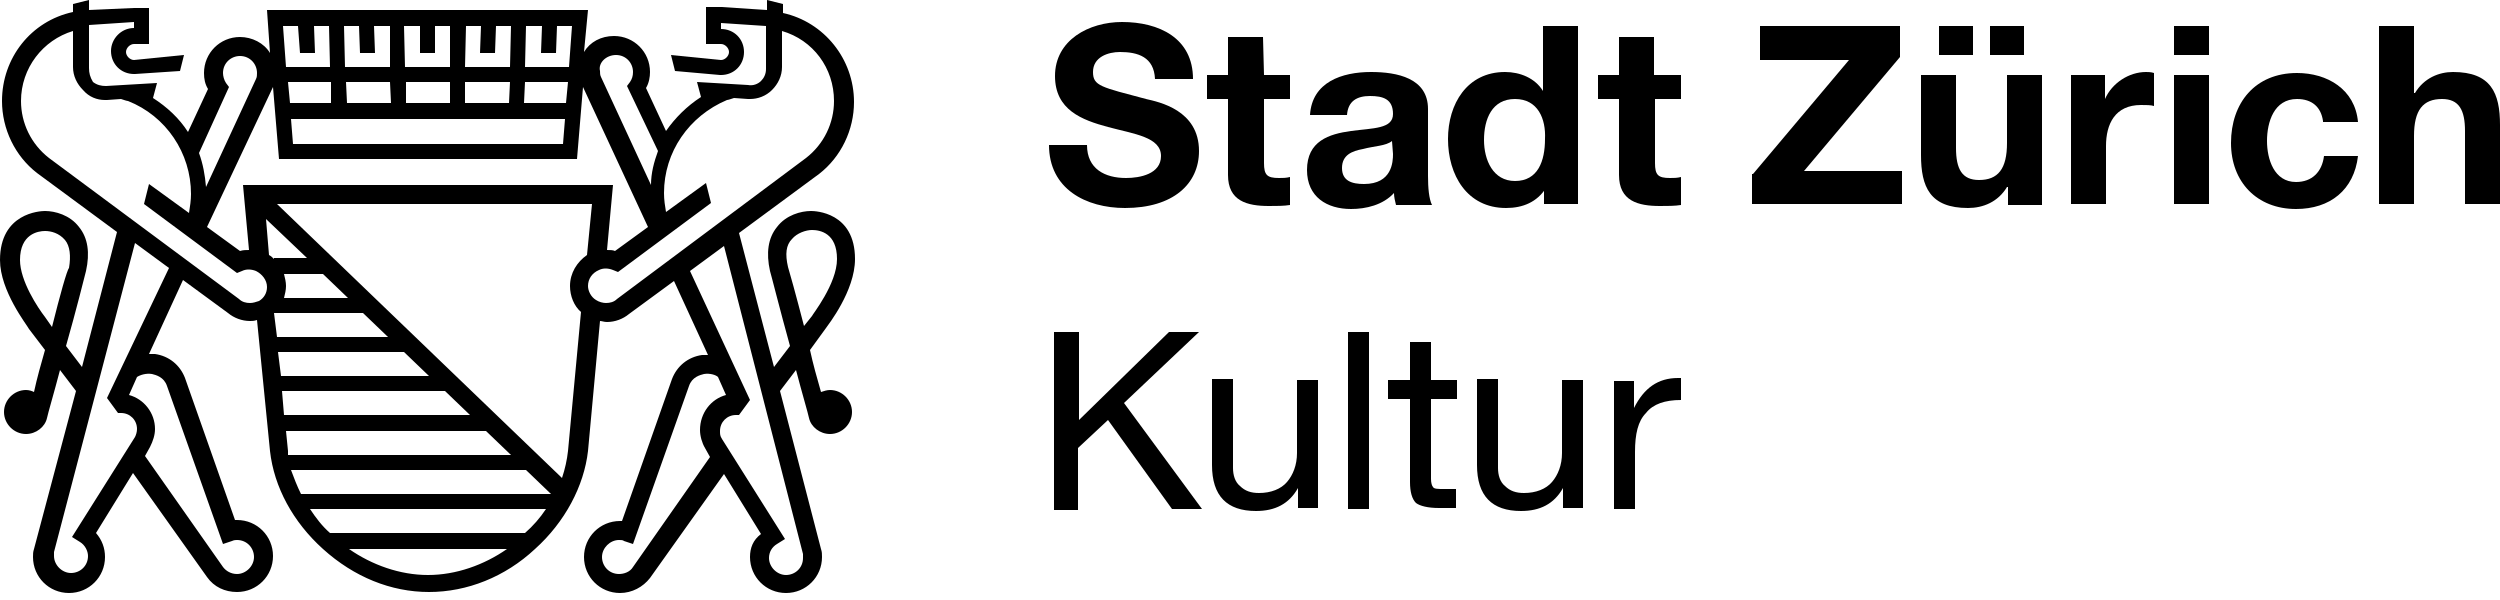 <?xml version="1.0" encoding="UTF-8" standalone="no"?>
<!DOCTYPE svg PUBLIC "-//W3C//DTD SVG 1.1//EN" "http://www.w3.org/Graphics/SVG/1.1/DTD/svg11.dtd">
<svg width="100%" height="100%" viewBox="0 0 250 60" version="1.1" xmlns="http://www.w3.org/2000/svg" xmlns:xlink="http://www.w3.org/1999/xlink" xml:space="preserve" xmlns:serif="http://www.serif.com/" style="fill-rule:evenodd;clip-rule:evenodd;stroke-linejoin:round;stroke-miterlimit:2;">
    <path d="M107.9,33.2L107.9,42L116.9,33.2L119.9,33.2L112.4,40.3L120.2,50.9L117.2,50.9L110.8,42L107.8,44.8L107.8,51L105.4,51L105.4,33.2L107.9,33.2Z" style="fill-rule:nonzero;"/>
    <path d="M123.3,37.9L123.3,46.8C123.3,47.5 123.5,48.2 124,48.6C124.5,49.1 125.1,49.3 125.9,49.3C127.1,49.3 128.1,48.9 128.7,48.2C129.3,47.5 129.7,46.5 129.7,45.3L129.7,38L131.8,38L131.8,50.8L129.8,50.8L129.8,48.8C128.9,50.4 127.5,51.1 125.6,51.1C122.7,51.1 121.2,49.6 121.2,46.5L121.2,37.9L123.3,37.9Z" style="fill-rule:nonzero;"/>
    <rect x="134.8" y="33.2" width="2.1" height="17.7" style="fill-rule:nonzero;"/>
    <path d="M143.1,34.2L143.1,38L145.7,38L145.7,39.9L143.1,39.9L143.1,47.9C143.1,48.3 143.2,48.6 143.3,48.7C143.4,48.9 143.8,48.9 144.4,48.9L145.6,48.9L145.6,50.8L143.9,50.8C142.8,50.8 142,50.6 141.6,50.3C141.2,49.9 141,49.2 141,48.2L141,39.9L138.8,39.9L138.8,38L141,38L141,34.2L143.1,34.2Z" style="fill-rule:nonzero;"/>
    <path d="M149.8,38.1L149.8,46.8C149.8,47.5 150,48.2 150.5,48.6C151,49.1 151.6,49.3 152.4,49.3C153.6,49.3 154.6,48.9 155.2,48.2C155.8,47.5 156.2,46.5 156.2,45.3L156.2,38L158.3,38L158.3,50.8L156.3,50.8L156.3,48.8C155.4,50.4 154,51.1 152.1,51.1C149.2,51.1 147.7,49.6 147.7,46.5L147.7,37.9L149.8,37.9L149.8,38.1L149.8,38.1Z" style="fill-rule:nonzero;"/>
    <path d="M168.1,37.8L168.1,40C166.5,40 165.3,40.4 164.6,41.3C163.8,42.1 163.5,43.4 163.5,45.2L163.5,50.9L161.4,50.9L161.4,38.1L163.4,38.1L163.4,40.8C164.4,38.8 165.8,37.8 167.8,37.8L168.1,37.8Z" style="fill-rule:nonzero;"/>
    <path d="M108.7,14.5C108.7,16.9 110.5,17.8 112.6,17.8C114,17.8 116.1,17.4 116.1,15.6C116.1,13.7 113.4,13.4 110.8,12.7C108.2,12 105.5,11 105.5,7.6C105.5,4 108.9,2.2 112.2,2.2C115.9,2.2 119.3,3.8 119.3,7.9L115.5,7.9C115.4,5.7 113.8,5.2 112,5.2C110.8,5.2 109.3,5.7 109.3,7.2C109.3,8.6 110.1,8.7 114.6,9.9C115.9,10.2 119.9,11 119.9,15.1C119.9,18.4 117.3,20.8 112.5,20.8C108.6,20.8 104.9,18.9 104.9,14.5C104.9,14.5 108.7,14.5 108.7,14.5Z" style="fill-rule:nonzero;"/>
    <path d="M126.4,7.5L129,7.5L129,9.9L126.4,9.9L126.4,16.3C126.4,17.5 126.7,17.8 127.9,17.8C128.3,17.8 128.6,17.8 129,17.7L129,20.5C128.4,20.6 127.6,20.6 126.9,20.6C124.7,20.6 122.8,20.1 122.8,17.5L122.8,9.9L120.7,9.9L120.7,7.5L122.8,7.5L122.8,3.7L126.3,3.7L126.4,7.5Z" style="fill-rule:nonzero;"/>
    <path d="M131,11.5C131.2,8.2 134.2,7.2 137.1,7.2C139.7,7.2 142.8,7.8 142.8,10.9L142.8,17.6C142.8,18.8 142.9,19.9 143.2,20.5L139.6,20.5C139.5,20.1 139.4,19.7 139.4,19.3C138.3,20.5 136.6,20.9 135.1,20.9C132.7,20.9 130.7,19.7 130.7,17C130.7,14.1 132.9,13.4 135.1,13.1C137.3,12.8 139.3,12.9 139.3,11.4C139.3,9.9 138.3,9.6 137,9.6C135.7,9.6 134.8,10.1 134.7,11.5C134.7,11.5 131,11.5 131,11.5ZM139.2,14.1C138.6,14.6 137.4,14.6 136.3,14.9C135.2,15.1 134.2,15.5 134.2,16.8C134.2,18.1 135.2,18.4 136.4,18.4C139.2,18.4 139.3,16.2 139.3,15.4L139.2,14.1Z" style="fill-rule:nonzero;"/>
    <path d="M154.6,18.8C153.7,20.2 152.3,20.8 150.6,20.8C146.7,20.8 144.8,17.5 144.8,13.9C144.8,10.4 146.7,7.2 150.5,7.2C152,7.2 153.5,7.8 154.3,9.1L154.3,2.6L157.8,2.6L157.8,20.4L154.4,20.4L154.4,18.8L154.6,18.8ZM151.5,9.9C149.2,9.9 148.4,11.9 148.4,14C148.4,16 149.3,18.1 151.5,18.1C153.8,18.1 154.5,16.1 154.5,13.9C154.6,11.9 153.8,9.9 151.5,9.9Z" style="fill-rule:nonzero;"/>
    <path d="M165.4,7.5L168.1,7.5L168.1,9.9L165.5,9.9L165.5,16.3C165.5,17.5 165.8,17.8 167,17.8C167.4,17.8 167.7,17.8 168.1,17.7L168.1,20.5C167.5,20.6 166.7,20.6 166,20.6C163.8,20.6 161.9,20.1 161.9,17.5L161.9,9.9L159.8,9.9L159.8,7.5L161.9,7.5L161.9,3.7L165.4,3.7L165.4,7.5Z" style="fill-rule:nonzero;"/>
    <path d="M175.3,17.4L184.9,6L176,6L176,2.6L190,2.6L190,5.7L180.4,17.1L190.2,17.1L190.2,20.4L175.2,20.4L175.2,17.4C175.2,17.4 175.3,17.4 175.3,17.4Z" style="fill-rule:nonzero;"/>
    <path d="M204.2,20.5L200.8,20.5L200.8,18.7L200.7,18.7C199.8,20.2 198.3,20.8 196.8,20.8C193,20.8 192.1,18.7 192.1,15.5L192.1,7.5L195.6,7.5L195.6,14.8C195.6,16.9 196.2,18 197.9,18C199.8,18 200.7,16.9 200.7,14.3L200.7,7.5L204.2,7.5L204.2,20.5ZM193.9,2.6L197.3,2.6L197.3,5.5L193.9,5.5L193.9,2.6ZM199,2.6L202.4,2.6L202.4,5.5L199,5.5L199,2.6Z" style="fill-rule:nonzero;"/>
    <path d="M207.1,7.5L210.5,7.5L210.5,9.9C211.2,8.3 212.9,7.2 214.6,7.2C214.8,7.2 215.1,7.2 215.4,7.3L215.4,10.6C215.1,10.5 214.6,10.5 214.1,10.5C211.5,10.5 210.6,12.4 210.6,14.6L210.6,20.4L207.1,20.4L207.1,7.5Z" style="fill-rule:nonzero;"/>
    <path d="M220.9,5.5L217.4,5.5L217.4,2.6L220.9,2.6L220.9,5.5ZM217.4,7.5L220.9,7.5L220.9,20.4L217.4,20.4L217.4,7.5Z" style="fill-rule:nonzero;"/>
    <path d="M232.3,12.1C232.1,10.7 231.2,9.9 229.7,9.9C227.4,9.9 226.7,12.2 226.7,14.1C226.7,15.9 227.4,18.2 229.6,18.2C231.2,18.2 232.2,17.2 232.4,15.6L235.8,15.6C235.4,19 233,20.9 229.6,20.9C225.7,20.9 223.1,18.2 223.1,14.3C223.1,10.3 225.5,7.3 229.7,7.3C232.7,7.3 235.5,8.9 235.8,12.2L232.3,12.2L232.3,12.1Z" style="fill-rule:nonzero;"/>
    <path d="M237.9,2.6L241.4,2.6L241.4,9.3L241.5,9.3C242.4,7.8 243.9,7.2 245.3,7.2C249.1,7.2 250,9.3 250,12.5L250,20.4L246.5,20.4L246.5,13.1C246.5,11 245.9,9.9 244.2,9.9C242.3,9.9 241.4,11 241.4,13.6L241.4,20.4L237.9,20.4L237.9,2.6Z" style="fill-rule:nonzero;"/>
    <path d="M83,39C82.7,39 82.4,39.1 82.1,39.2C81.7,37.8 81.3,36.4 81,35L82.6,32.8C82.8,32.5 85.5,29.1 85.5,25.9C85.5,21.2 81.5,21.1 81.1,21.1C80.1,21.1 78.6,21.5 77.7,22.7C76.8,23.8 76.6,25.3 77,27.1C77.1,27.4 78,31 79,34.6L77.4,36.7L73.9,23.3L81.9,17.4C84.1,15.7 85.4,13 85.4,10.2C85.4,5.9 82.4,2.2 78.3,1.3L78.3,0.4L76.7,0L76.7,1L72.1,0.7L70.6,0.7L70.6,4.4L72.1,4.4C72.5,4.4 72.9,4.8 72.9,5.2C72.9,5.6 72.5,6 72.1,6L67.1,5.5L67.5,7.1L72,7.5L72.1,7.5C73.4,7.5 74.4,6.5 74.4,5.2C74.4,3.9 73.4,2.9 72.1,2.9L72.1,2.3L76.6,2.6L76.6,6.9C76.6,7.4 76.4,7.8 76.1,8.1C75.8,8.4 75.3,8.6 74.8,8.5L69.7,8.2L70.1,9.7C68.7,10.6 67.5,11.8 66.6,13.1L64.6,8.8C64.9,8.3 65,7.7 65,7.2C65,5.2 63.4,3.6 61.4,3.6C60.1,3.6 59,4.2 58.4,5.2L58.8,1L26.7,1L27,5.3C26.4,4.3 25.2,3.7 24,3.7C22,3.7 20.4,5.3 20.4,7.3C20.4,7.9 20.5,8.4 20.8,8.9L18.8,13.2C17.9,11.8 16.7,10.7 15.3,9.8L15.7,8.3L10.6,8.6C10.1,8.6 9.7,8.5 9.3,8.2C9,7.7 8.9,7.3 8.9,6.8L8.9,2.5L13.4,2.2L13.4,2.8C12.1,2.8 11.1,3.9 11.1,5.1C11.1,6.4 12.1,7.4 13.4,7.4L13.5,7.4L18,7.1L18.4,5.5L13.4,6C13,6 12.6,5.6 12.6,5.2C12.6,4.8 13,4.4 13.4,4.4L14.9,4.4L14.9,0.8L13.4,0.8L8.9,1L8.9,0L7.3,0.4L7.3,1.2C3.1,2.1 0.2,5.8 0.2,10.1C0.2,12.9 1.5,15.6 3.7,17.3L11.7,23.2L8.2,36.7L6.6,34.6C7.6,31.1 8.5,27.5 8.6,27.1C9,25.3 8.8,23.8 7.9,22.7C7,21.5 5.5,21.1 4.5,21.1C4,21.1 0,21.3 0,26C0,29.1 2.7,32.5 2.9,32.9L4.5,35C4.1,36.4 3.7,37.8 3.4,39.2C3.2,39.1 2.9,39 2.6,39C1.4,39 0.4,40 0.4,41.2C0.4,42.4 1.4,43.4 2.6,43.4C3.6,43.4 4.5,42.7 4.7,41.8C4.8,41.3 5.4,39.3 6,37L7.6,39.1L3.4,54.9C3.3,55.2 3.3,55.4 3.3,55.7C3.3,57.7 4.9,59.3 6.9,59.3C8.9,59.3 10.5,57.7 10.5,55.7C10.5,54.8 10.2,54 9.6,53.3L13.3,47.3L20.7,57.7C21.4,58.7 22.5,59.2 23.7,59.2C25.7,59.2 27.3,57.6 27.3,55.6C27.3,53.6 25.7,52 23.7,52L23.5,52L18.5,37.8C18,36.5 16.9,35.6 15.5,35.4L14.9,35.4L18.3,28L22.8,31.3C23.4,31.8 24.2,32.1 25,32.1C25.2,32.1 25.4,32.1 25.7,32L27,45.1C27.4,48.7 29.3,52.2 32.3,54.9C35.4,57.7 39.1,59.2 42.9,59.2C46.7,59.2 50.5,57.7 53.5,54.9C56.5,52.2 58.4,48.6 58.8,45.1L60,32.1C60.2,32.1 60.4,32.2 60.7,32.2C61.5,32.2 62.3,31.9 62.9,31.4L67.4,28.1L70.8,35.5L70.2,35.5C68.8,35.7 67.7,36.6 67.2,37.9L62.2,52.1L62,52.1C60,52.1 58.4,53.7 58.4,55.7C58.4,57.7 60,59.3 62,59.3C63.2,59.3 64.3,58.7 65,57.8L72.4,47.4L76.1,53.4C75.3,54 75,54.8 75,55.7C75,57.7 76.6,59.3 78.6,59.3C80.6,59.3 82.2,57.7 82.2,55.7C82.2,55.4 82.2,55.2 82.1,54.9L78,39.1L79.6,37C80.2,39.3 80.8,41.3 80.9,41.8C81.1,42.7 82,43.4 83,43.4C84.2,43.4 85.2,42.4 85.2,41.2C85.2,40 84.2,39 83,39ZM5.2,32.7C5.2,32.7 4.5,31.7 4.5,31.7C3.8,30.8 2,28.1 2,26C2,23.4 3.8,23.1 4.5,23.1C5.1,23.1 5.9,23.3 6.5,24C7,24.6 7.1,25.6 6.9,26.8C6.7,27 6,29.5 5.2,32.7ZM61.6,5.5C62.6,5.5 63.3,6.3 63.3,7.2C63.3,7.6 63.2,7.9 63,8.2L62.7,8.6L65.8,15.1C65.4,16.2 65.1,17.3 65.1,18.5L60.1,7.7C60,7.5 60,7.3 60,7.1C59.8,6.3 60.6,5.5 61.6,5.5ZM50.9,10.3L46.5,10.3L46.5,8.2L51,8.2L50.9,10.3ZM45,10.3L40.6,10.3L40.6,8.2L45,8.2L45,10.3ZM39.1,10.3L34.7,10.3L34.6,8.2L39,8.2L39.1,10.3ZM33.1,10.3L29,10.3L28.8,8.2L33.1,8.2L33.1,10.3ZM56.5,11.9L56.3,14.4L29.3,14.4L29.1,11.9L56.5,11.9ZM56.6,10.3L52.4,10.3L52.5,8.2L56.8,8.2L56.6,10.3ZM54.2,2.6L54.1,5.3L55.6,5.3L55.7,2.6L57.2,2.6L56.9,6.7L52.5,6.7L52.6,2.6L54.2,2.6ZM48.1,2.6L48,5.3L49.5,5.3L49.6,2.6L51.1,2.6L51,6.7L46.5,6.7L46.6,2.6L48.1,2.6ZM42,2.6L42,5.3L43.5,5.3L43.5,2.6L45,2.6L45,6.7L40.5,6.7L40.4,2.6L42,2.6ZM35.9,2.6L36,5.3L37.5,5.3L37.4,2.6L39,2.6L39,6.7L34.5,6.7L34.4,2.6L35.9,2.6ZM29.8,2.6C29.8,2.6 30,5.3 30,5.3L31.5,5.3L31.4,2.6L32.9,2.6L33,6.7L28.6,6.7L28.3,2.6C28.3,2.6 29.8,2.6 29.8,2.6ZM27.3,8.7L27.9,15.9L57.7,15.9L58.3,8.7L64.8,22.7L61.5,25.1C61.3,25 61,25 60.7,25L61.3,18.5L24.3,18.5L24.9,25C24.6,25 24.3,25 24,25.1L20.7,22.7L27.3,8.7ZM28.4,27.4C28.4,27.4 32.3,27.4 32.3,27.4L34.8,29.8L28.4,29.8C28.5,29.4 28.6,29 28.6,28.6C28.6,28.2 28.5,27.8 28.4,27.4ZM27.4,25.9C27.3,25.8 27.1,25.6 26.9,25.5L26.6,21.9L30.7,25.8L27.4,25.8C27.4,25.8 27.4,25.9 27.4,25.9ZM22.9,8.7L22.6,8.3C22.4,8 22.3,7.6 22.3,7.3C22.3,6.3 23.1,5.6 24,5.6C25,5.6 25.7,6.4 25.7,7.3C25.7,7.5 25.7,7.7 25.6,7.9L20.6,18.7C20.5,17.5 20.3,16.4 19.9,15.3L22.9,8.7ZM15.2,37.4C15.6,37.5 16.4,37.7 16.7,38.6L22.3,54.4L23.2,54.1C23.4,54 23.6,54 23.7,54C24.7,54 25.4,54.8 25.4,55.7C25.4,56.6 24.6,57.4 23.7,57.4C23.1,57.4 22.6,57.1 22.3,56.7L14.5,45.6L15,44.7C15.3,44.1 15.5,43.5 15.5,42.9C15.5,41.3 14.4,39.9 12.9,39.5L13.7,37.7C14,37.5 14.6,37.3 15.2,37.4ZM10.7,39.8L11.8,41.3L12.1,41.3C13,41.3 13.7,42 13.7,42.9C13.7,43.2 13.6,43.5 13.5,43.7L7.2,53.7L8,54.2C8.5,54.5 8.8,55.1 8.8,55.6C8.8,56.6 8,57.3 7.1,57.3C6.2,57.3 5.4,56.5 5.4,55.6L5.4,55.2L13.5,24.3L16.9,26.8L10.7,39.8ZM25,30.3C24.6,30.3 24.2,30.2 23.9,29.9L4.9,15.8C3.1,14.4 2.1,12.3 2.1,10.1C2.1,6.8 4.3,4 7.3,3.1L7.3,6.7C7.3,7.6 7.7,8.4 8.3,9C8.9,9.7 9.7,10 10.5,10L10.7,10L12.1,9.9C12.4,10 12.7,10.1 12.8,10.1C16.6,11.6 19.1,15.3 19.1,19.4C19.1,20 19,20.7 18.9,21.3L14.9,18.4L14.4,20.4L23.7,27.3L24.2,27.1C24.6,26.9 25.1,26.9 25.6,27.1C26.2,27.4 26.7,28 26.7,28.7C26.7,29.3 26.4,29.8 25.9,30.1C25.6,30.2 25.3,30.3 25,30.3ZM27.4,31.3L36.3,31.3L38.8,33.7L27.7,33.7L27.4,31.3ZM27.8,35.2L40.4,35.2L42.9,37.6L28.1,37.6L27.8,35.2ZM28.2,39.1L44.5,39.1L47,41.5L28.4,41.5L28.2,39.1ZM28.8,45.1L28.6,43.1L48.6,43.1L51.1,45.5L28.8,45.5L28.8,45.1ZM29.1,47L52.6,47L55.1,49.4L30.1,49.4C29.7,48.6 29.4,47.8 29.1,47ZM42.8,57.5C40,57.5 37.2,56.5 34.9,54.9L50.7,54.9C48.4,56.5 45.6,57.5 42.8,57.5ZM52.5,53.3L33,53.3C32.2,52.6 31.6,51.8 31,50.9L54.6,50.9C54,51.8 53.3,52.6 52.5,53.3ZM56.8,45.1C56.7,46 56.5,46.9 56.2,47.8L27.7,20.4L59.2,20.4L58.7,25.5C57.7,26.2 57,27.3 57,28.6C57,29.6 57.4,30.6 58.1,31.2L56.8,45.1ZM61.7,29.9C61.4,30.2 61,30.3 60.6,30.3C60.3,30.3 59.9,30.2 59.6,30C59.1,29.7 58.8,29.1 58.8,28.6C58.8,27.9 59.2,27.3 59.9,27C60.3,26.8 60.8,26.8 61.3,27L61.8,27.2L71.1,20.3L70.6,18.3L66.6,21.2C66.5,20.6 66.4,20 66.4,19.3C66.4,15.2 68.9,11.6 72.7,10C72.8,10 73.1,9.9 73.4,9.8L74.8,9.9L75,9.9C75.8,9.9 76.6,9.6 77.2,9C77.8,8.4 78.2,7.6 78.2,6.7L78.2,3.1C81.3,4 83.4,6.8 83.4,10.1C83.4,12.3 82.4,14.4 80.6,15.8L61.7,29.9ZM63.3,56.7C63,57.2 62.4,57.4 61.9,57.4C60.9,57.4 60.2,56.6 60.2,55.7C60.2,54.8 61,54 61.9,54C62.1,54 62.3,54 62.4,54.1L63.3,54.4L68.9,38.6C69.2,37.7 70,37.5 70.4,37.4C71,37.3 71.6,37.5 71.8,37.7L72.6,39.5C71.1,39.9 70,41.3 70,43C70,43.6 70.2,44.3 70.5,44.8L71,45.7L63.3,56.7ZM80.3,55.4C80.3,55.4 80.3,55.8 80.3,55.8C80.3,56.8 79.5,57.5 78.6,57.5C77.7,57.5 76.9,56.7 76.9,55.8C76.9,55.2 77.2,54.7 77.7,54.4L78.5,53.9L72.2,43.9C72,43.6 72,43.4 72,43.1C72,42.2 72.7,41.5 73.6,41.5L73.9,41.5L75,40L69,27.1L72.4,24.6L80.3,55.4ZM78.8,26.7C78.5,25.4 78.6,24.5 79.2,23.9C79.7,23.3 80.6,23 81.2,23C82,23 83.7,23.3 83.7,25.9C83.7,28.4 81.2,31.5 81.2,31.6L80.4,32.6C79.6,29.5 78.9,27 78.8,26.7Z" style="fill-rule:nonzero;"/>
</svg>
